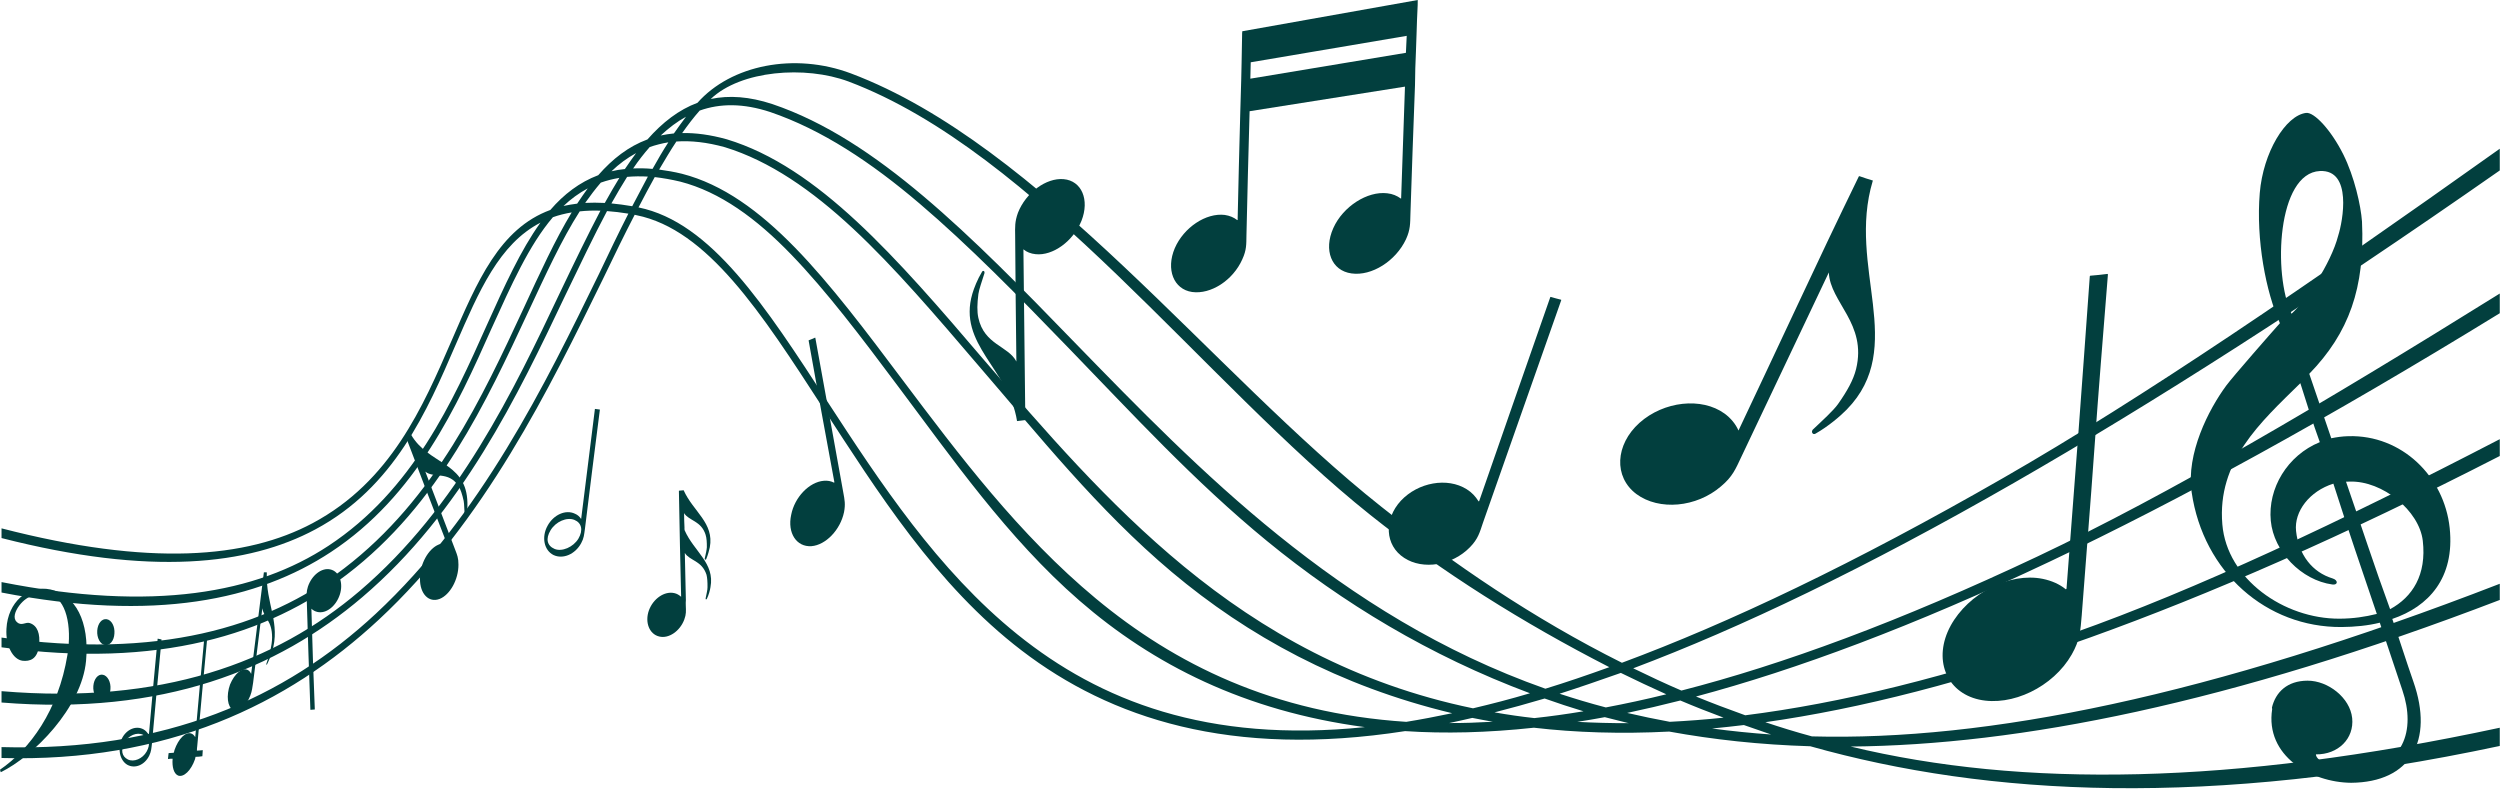 <?xml version="1.0" encoding="UTF-8" standalone="no"?><svg xmlns="http://www.w3.org/2000/svg" xmlns:xlink="http://www.w3.org/1999/xlink" fill="#023f3e" height="156.8" preserveAspectRatio="xMidYMid meet" version="1" viewBox="0.0 -0.0 485.3 156.8" width="485.3" zoomAndPan="magnify"><g><g id="change1_1"><path d="M485.254,144.806c-56.353,12.015-99.29,9.788-133.844,0.058c-9.815-0.297-18.803-1.288-27.38-2.85 c-9.399,0.482-18.218,0.191-26.268-0.75c-9.045,0.975-17.308,1.176-25.002,0.66 c-33.873,5.263-57.222-2.489-74.425-15.643c-16.665-12.743-28.031-30.899-38.648-47.207 c-11.884-18.352-22.35-34.507-36.127-37.298c-0.102-0.021-0.256-0.045-0.356-0.08 c-2.004,3.867-4.015,7.996-6.084,12.315c-10.508,21.467-23.024,47.156-43.595,66.289 c-17.781,16.542-41.252,27.735-73.228,26.843v-2.117c31.68,0.926,55.049-9.479,72.67-25.905 c20.416-19.032,32.872-44.526,43.267-65.857c1.956-4.123,3.854-8.072,5.746-11.791 c-1.48-0.236-2.809-0.403-4.143-0.495c-2.615,4.9-5.255,10.479-8.107,16.37 c-9.179,19.316-20.095,42.138-39.407,58.581c-16.512,14.062-38.774,22.984-70.026,20.444v-2.202 c31.014,2.608,53.145-5.479,69.517-19.443c19.113-16.309,29.912-38.955,38.977-58.108 c2.687-5.633,5.259-10.938,7.764-15.72c-1.386-0.055-2.781,0-4.022,0.135 c-3.509,5.479-6.604,12.255-10.021,19.572c-8.014,17.182-17.312,37.309-35.202,50.942 c-15.317,11.674-36.528,18.277-67.013,14.107v-1.89c30.286,4.197,51.323-1.82,66.501-13.428 c17.691-13.525,26.923-33.427,34.825-50.443c3.191-6.906,6.112-13.301,9.354-18.659 c-1.297,0.216-2.548,0.533-3.649,0.928c-4.625,5.424-8.055,13.114-11.913,21.606 c-6.709,15.075-14.595,32.468-31.178,43.391c-14.136,9.311-34.187,13.645-63.94,7.861v-2.025 c29.513,5.827,49.484,2.16,63.475-7.052c16.386-10.79,24.105-27.981,30.752-42.882 c3.403-7.545,6.539-14.498,10.386-19.836c-8.007,4.135-11.947,13.309-16.423,23.618 c-5.619,13.018-11.963,27.73-27.286,35.932c-12.979,6.952-31.993,9.062-60.904,1.672v-1.884 c28.799,7.442,47.562,5.839,60.391-1.008c15.165-8.098,21.401-22.573,26.962-35.4 c4.986-11.555,9.334-21.782,19.179-25.399c2.62-3.044,5.674-5.378,9.302-6.75 c2.795-3.183,5.865-5.574,9.556-6.944c2.919-3.309,6.108-5.773,9.705-7.106c6.542-7.379,18.855-9.8,29.781-5.708 c36.865,13.879,70.217,58.181,102.923,84.081c14.099,11.166,29.483,21.696,46.751,30.327 c20.76-7.706,45.112-19.274,74.057-35.893c27.088-15.552,58.936-37.274,96.351-63.892v4.216 c-36.497,25.502-67.598,45.319-94.293,60.641c-28.849,16.555-53.147,28.182-73.922,36.004 c3.098,1.507,6.15,2.947,9.356,4.32c19.604-5.025,42.354-13.378,69.131-26.034 c25.306-11.962,55.27-29.573,89.728-51.038v3.823c-33.522,20.592-62.291,36.334-87.275,48.177 c-26.567,12.593-49.283,21.026-68.754,26.229c3.114,1.272,6.285,2.471,9.56,3.642 c18.335-2.313,39.477-7.386,63.873-16.025c23.39-8.282,51.332-21.361,82.597-37.576v3.268 c-30.249,15.512-56.549,26.983-79.495,35.22c-24.043,8.627-44.805,13.865-63.072,16.454 c2.892,0.977,5.888,1.9,9.04,2.754c33.862,0.923,77.019-7.733,133.526-29.626v3.143 c-52.674,20.185-93.286,28.165-126.003,28.457c33.105,7.983,73.87,7.546,126.003-3.654V144.806L485.254,144.806z M343.816,142.58c-1.781-0.599-3.515-1.197-5.294-1.834c-2.079,0.256-4.155,0.475-6.176,0.67 C336.091,141.912,339.946,142.313,343.816,142.58L343.816,142.58z M128.261,26.296 c0.838-0.181,1.723-0.302,2.556-0.394c0.784-1.123,1.571-2.207,2.353-3.242 C131.459,23.593,129.84,24.823,128.261,26.296L128.261,26.296z M316.155,140.382 c-1.562-0.384-3.071-0.765-4.63-1.166c-1.783,0.336-3.566,0.633-5.344,0.909 C309.461,140.304,312.752,140.388,316.155,140.382L316.155,140.382z M307.393,138.075 c-2.571-0.775-5.088-1.603-7.548-2.479c-3.356,0.999-6.598,1.884-9.731,2.689 c2.556,0.45,5.119,0.825,7.74,1.111C300.988,139.06,304.086,138.622,307.393,138.075L307.393,138.075z M296.996,134.577c-19.509-7.295-36.413-17.57-51.006-29.52c-14.194-11.621-26.381-24.948-38.302-37.238 c-9.963-10.316-19.617-20.16-29.189-28.311c-9.382-7.988-18.915-14.323-28.982-17.76 c-5.225-1.722-9.729-1.698-13.693-0.283c-1.16,1.308-2.278,2.771-3.4,4.363 c2.587-0.052,5.458,0.322,8.664,1.213l0,0c8.87,2.684,17.119,8.43,25.21,15.939 c8.204,7.613,16.283,17.013,24.739,26.929c11.626,13.47,23.992,27.892,38.807,40.074 c15.191,12.49,33.238,22.786,56.097,27.516C289.527,136.657,293.226,135.695,296.996,134.577L296.996,134.577z M126.124,28.542c-1.1,1.254-2.207,2.656-3.216,4.159c1.19-0.05,2.427-0.041,3.763,0.086 c1.025-1.817,1.998-3.531,3.068-5.156C128.488,27.83,127.282,28.151,126.124,28.542L126.124,28.542z M121.737,34.334 c-1.011,1.617-2.029,3.327-3.049,5.154c1.279,0.109,2.558,0.306,4.039,0.542c1.032-1.978,2.063-3.908,3.038-5.75 C124.376,34.205,123.033,34.218,121.737,34.334L121.737,34.334z M117.403,39.395c0.963-1.709,1.874-3.332,2.829-4.865 c-1.248,0.206-2.451,0.514-3.606,0.921c-1.042,1.215-2.035,2.515-3.034,3.933 C114.781,39.326,116.068,39.325,117.403,39.395L117.403,39.395z M121.303,32.814 c0.727-1.092,1.453-2.106,2.175-3.093c-1.702,0.93-3.312,2.104-4.778,3.528 C119.535,33.045,120.419,32.899,121.303,32.814L121.303,32.814z M137.972,19.214 c3.564-0.746,7.485-0.482,11.95,0.987l0,0c10.226,3.455,19.802,9.848,29.295,17.855 c9.715,8.197,19.376,18.075,29.439,28.468c12.111,12.453,24.89,25.609,39.453,37.35 c14.909,12.025,31.752,22.712,51.88,29.818c3.982-1.22,8.087-2.623,12.411-4.181 c-16.865-8.641-32.467-18.458-46.373-29.534C233.797,74.308,201.033,29.5,164.71,15.82 C156.302,12.69,143.79,13.651,137.972,19.214L137.972,19.214z M302.744,134.668 c2.903,0.949,5.863,1.848,8.98,2.66c3.78-0.716,7.726-1.562,11.738-2.555 c-2.963-1.326-5.918-2.723-8.823-4.148C310.474,132.093,306.526,133.46,302.744,134.668L302.744,134.668z M315.868,138.393c2.731,0.636,5.521,1.218,8.266,1.725c3.32-0.168,6.9-0.429,10.445-0.809 c-2.834-1.057-5.667-2.168-8.393-3.328C322.683,136.876,319.193,137.685,315.868,138.393L315.868,138.393z M289.782,140.107c-1.376-0.239-2.651-0.494-3.975-0.748c-1.485,0.352-3.018,0.684-4.5,1 C284.057,140.371,286.815,140.274,289.782,140.107L289.782,140.107z M281.896,138.448 c-21.907-5.249-39.723-15.04-54.424-27.401c-14.329-12.045-25.998-26.713-37.391-39.916 c-8.408-9.843-16.386-19.202-24.492-26.758c-7.987-7.446-16.186-13.128-24.851-15.789 c-3.507-0.98-6.638-1.309-9.44-1.115c-1.126,1.692-2.207,3.527-3.346,5.45 c1.384,0.184,2.917,0.439,4.443,0.816l0,0c7.872,2.027,15,7.226,21.928,14.331 c6.946,7.125,13.777,16.218,20.963,25.793c10.801,14.36,22.524,29.954,37.45,42.338 c15.3,12.7,34.42,22.241,60.25,23.928C275.828,139.667,278.783,139.096,281.896,138.448L281.896,138.448z M112.04,39.53c0.668-1.027,1.387-2.025,2.054-2.965c-1.694,0.91-3.3,2.079-4.703,3.414 C110.224,39.8,111.16,39.639,112.04,39.53L112.04,39.53z M264.941,141.147 c-23.298-3.097-41.127-12.149-55.418-24.571c-13.989-12.163-24.843-27.817-35.182-41.572 c-7.091-9.493-13.887-18.488-20.723-25.566c-6.785-7.031-13.852-12.192-21.567-14.18l0,0 c-1.729-0.413-3.416-0.703-4.953-0.882c-1.03,1.879-2.113,3.849-3.15,5.888 c14.138,2.889,24.646,19.209,36.722,37.763c10.115,15.514,21.318,32.649,36.86,45.149 C213.486,136.009,234.356,144.28,264.941,141.147L264.941,141.147z" fill="inherit"/><path d="M32.77,146.188c0.284-0.012,0.616-0.057,0.948-0.061c0.098-0.181,0.101-0.341,0.153-0.524 c0.757-2.194,2.161-3.637,3.289-3.201c0.282,0.11,0.514,0.319,0.698,0.638c0,0,0.046,0.011,0.046,0.02 c0,0.005,0-0.029,0-0.029c0.578-6.598,1.088-12.07,1.719-18.816c0.004-0.04,0.05-0.051,0.05-0.051 c0.189,0.003,0.335-0.053,0.526-0.066c0.048-0.005,0.006-0.009-0.001,0.055 c-0.694,7.362-1.268,13.427-1.908,20.655c-0.055,0.317-0.061,0.626-0.067,0.904 c0.329-0.006,0.757-0.06,1.137-0.092l-0.002,0.055c-0.008,0.372-0.064,0.745-0.072,1.107 c-0.001,0.025-0.047,0.021-0.048,0.021c-0.381,0.083-0.854,0.099-1.28,0.112 c-0.05,0.146-0.054,0.277-0.104,0.462c-0.758,2.201-2.207,3.574-3.283,3.171 c-0.842-0.36-1.191-1.687-1.065-3.262c-0.283-0.006-0.616,0.001-0.854,0.052c0,0-0.05-0.017-0.046-0.054 c0.05-0.331,0.064-0.675,0.117-1.045C32.727,146.211,32.77,146.188,32.77,146.188L32.77,146.188z" fill="inherit"/><path d="M45.239,137.793c-1.079-0.536-1.354-2.76-0.585-4.914c0.861-2.077,2.325-3.349,3.408-2.835 c0.328,0.147,0.512,0.412,0.694,0.772c0.844-6.481,1.604-13.028,2.459-19.657 c0.002-0.024,0.001-0.053,0.001-0.053c0.191-0.014,0.386-0.023,0.577,0.006c0,0,0,0,0,0.026 c-0.224,6.181,2.769,9.78,0.989,15.501c-0.171,0.549-0.552,1.559-0.974,2.381 c-0.034,0.066-0.051,0.066-0.049,0.025c-0.046-0.041-0.091-0.124-0.042-0.232 c0.264-0.824,0.624-1.78,0.734-2.309c0.222-1.098,0.363-1.996,0.368-2.748c0.015-3.288-1.568-3.732-1.896-5.675 c-0.566,4.859-1.224,9.656-1.787,14.447c-0.167,0.945-0.185,1.555-0.542,2.489 C47.776,137.101,46.318,138.36,45.239,137.793L45.239,137.793z" fill="inherit"/><path d="M317.666,95.909c-4.448-3.317-4.143-9.581,0.603-13.841c4.707-4.188,12.044-5.015,16.505-1.783 c1.228,0.901,2.139,2.029,2.703,3.287c3.742-7.954,7.581-16.052,11.379-24.188 c3.839-8.23,7.843-16.645,11.963-25.105c0.049-0.096,0.134-0.082,0.178-0.068 c0.804,0.294,1.619,0.546,2.508,0.82c0.045,0.014,0.119,0.055,0.028,0.11 c-2.513,8.399-0.825,16.4,0.035,23.88c0.854,7.458,0.848,14.426-5.08,20.483 c-1.233,1.261-3.558,3.259-6.083,4.69c-0.191,0.107-0.509,0.087-0.57-0.121 c-0.184-0.19-0.068-0.454,0.036-0.642c1.871-1.772,4.015-3.712,4.912-4.975 c1.8-2.543,3.011-4.741,3.516-6.799c2.174-8.847-5.054-12.95-5.287-18.767 c-5.774,12.156-11.457,24.115-17.006,35.841c-1.094,2.316-1.678,3.803-3.927,5.683 C329.307,98.516,322.073,99.167,317.666,95.909L317.666,95.909z" fill="inherit"/><path d="M64.109,110.533c1.766,0.378,2.601,2.638,1.849,4.92c-0.747,2.252-2.664,3.723-4.328,3.342 c-0.477-0.104-0.86-0.326-1.178-0.63c-0.008-0.01,0-0.008,0-0.002c0,0.006-0.002,0.029-0.002,0.043 c0.172,6.527,0.395,13.01,0.661,19.483c0.001,0.025-0.05,0.04-0.05,0.04 c-0.285,0.028-0.525,0.048-0.762,0.059c-0.047,0.004-0.044-0.014-0.046-0.04 c-0.248-7.075-0.5-14.169-0.705-21.298c-0.017-0.962-0.094-1.568,0.227-2.568 C60.518,111.658,62.44,110.159,64.109,110.533L64.109,110.533z" fill="inherit"/><path d="M127.981,123.562c-1.926-0.443-2.849-2.757-2.01-5.087c0.838-2.275,3.018-3.766,4.908-3.344 c0.516,0.108,0.932,0.362,1.342,0.719c-0.193-6.82-0.292-13.662-0.434-20.557c0-0.015,0.052-0.045,0.052-0.045 c0.144-0.013,0.288-0.026,0.481-0.041c0.144-0.013,0.243-0.026,0.387-0.04l0,0 c1.834,4.128,5.976,6.354,5.079,11.086c-0.127,0.557-0.356,1.492-0.706,2.306c-0.035,0.08-0.15,0.102-0.195,0.069 c-0.094-0.031-0.091-0.108-0.085-0.198c0.189-0.793,0.384-1.692,0.413-2.189 c0.01-0.991-0.042-1.792-0.242-2.429c-0.853-2.738-3.207-2.672-4.177-4.198c-0.004,0.959,0.039,1.901,0.08,2.831 c-0.007,0.163-0.017,0.328,0.022,0.481l0,0c1.781,4.114,5.912,6.371,5.018,11.068 c-0.081,0.542-0.317,1.473-0.706,2.269c-0.046,0.092-0.102,0.115-0.195,0.084c-0.046-0.033-0.041-0.124-0.035-0.201 c0.139-0.774,0.383-1.675,0.362-2.158c0.009-0.992-0.04-1.807-0.194-2.415 c-0.894-2.766-3.243-2.691-4.21-4.228c0.068,3.059,0.137,6.103,0.205,9.136c-0.021,0.376-0.043,0.749-0.015,1.11 c0.038,1.007,0.097,1.64-0.292,2.674C131.991,122.527,129.814,124.017,127.981,123.562L127.981,123.562z" fill="inherit"/><path d="M24.695,148.449c-1.452-0.869-1.934-3.164-1.052-5.052c0.882-1.829,2.792-2.633,4.247-1.792 c0.373,0.208,0.676,0.558,0.929,0.909c0.029,0.041,0.048,0.024,0.048,0.016c0-0.005,0.046-0.01,0.048-0.037 c0.54-6.133,1.091-12.299,1.687-18.485c0.001-0.014,0.002-0.033,0.048-0.026 c0.193,0.039,0.428,0.093,0.665,0.14c0,0,0.05,0.015,0.046,0.039c-0.655,6.776-1.264,13.514-1.866,20.202 c-0.113,0.91-0.124,1.488-0.518,2.309C28.093,148.508,26.19,149.294,24.695,148.449L24.695,148.449z M24.805,147.419c1.171,0.597,2.885-0.136,3.668-1.541c0.782-1.395,0.521-2.651-0.698-3.235 c-1.173-0.592-2.89,0.125-3.626,1.542C23.417,145.601,23.635,146.819,24.805,147.419L24.805,147.419z" fill="inherit"/><path d="M85.35,116.259c-2.096,0.819-3.846-0.969-3.823-3.904c-0.029-2.876,1.63-5.832,3.639-6.65 c0.587-0.241,1.069-0.265,1.594-0.15c-2.655-6.844-5.287-13.648-7.867-20.467 c-0.009-0.024-0.009-0.06,0.003-0.07c0.293-0.227,0.558-0.428,0.852-0.654c0.01-0.011,0.048,0,0.047,0.012 c3.309,5.719,10.347,5.267,10.907,12.533c0.057,0.745,0.085,2.061-0.145,3.311 c-0.021,0.112-0.057,0.2-0.153,0.187c-0.096,0-0.189-0.085-0.185-0.2c-0.097-1.072-0.089-2.333-0.208-2.962 c-0.283-1.272-0.587-2.236-1.033-2.923c-1.915-2.938-4.779-1.42-6.415-2.774 c1.921,5.045,3.835,10.086,5.787,15.141c0.389,1.004,0.651,1.618,0.644,2.924 C89.011,112.512,87.349,115.466,85.35,116.259L85.35,116.259z" fill="inherit"/><path d="M157.518,106.022c-2.902,0.195-4.698-2.564-3.938-6.066c0.66-3.445,3.512-6.39,6.333-6.627 c0.729-0.071,1.395,0.068,1.958,0.351c0.044,0.021,0.019,0.017,0.048-0.001c0.029-0.018,0.056-0.047,0.053-0.064 c-1.701-9.161-3.377-18.325-5.001-27.506c-0.006-0.03,0.008-0.047,0.054-0.064 c0.404-0.144,0.801-0.329,1.203-0.505c0,0,0.041,0.016,0.045,0.047c1.805,10.043,3.658,20.064,5.441,30.09 c0.246,1.347,0.429,2.192,0.13,3.745C163.125,102.873,160.276,105.811,157.518,106.022L157.518,106.022z" fill="inherit"/><path d="M206.467,34.776c3.512,0.305,5.078,4.011,3.468,8.09c-1.594,3.954-5.546,6.827-8.896,6.476 c-0.922-0.088-1.778-0.427-2.374-0.944c0.108,11.089,0.267,22.127,0.371,33.089c0,0.032-0.007,0.06-0.054,0.066 c-0.54,0.058-1.03,0.122-1.518,0.185c0,0-0.048-0.016-0.045-0.05c-1.594-10.042-11.563-14.847-8.663-24.676 c0.306-1.033,0.959-2.755,1.89-4.278c0.077-0.124,0.212-0.188,0.352-0.116c0.093,0.061,0.131,0.233,0.12,0.377 c-0.455,1.476-1.073,3.164-1.19,4.068c-0.244,1.893-0.281,3.384-0.011,4.63 c1.138,5.252,5.822,5.451,7.384,8.485c-0.096-8.117-0.19-16.263-0.239-24.461 c-0.022-1.615-0.086-2.663,0.539-4.403C199.136,37.387,203.1,34.48,206.467,34.776L206.467,34.776z" fill="inherit"/><path d="M384.165,135.801c-6.435-1.442-8.968-7.917-5.525-14.308c3.464-6.35,11.43-10.443,17.925-9.119 c1.733,0.36,3.236,1.039,4.403,1.984c0.027,0.022,0.014,0.051,0.051,0.036c0.038-0.014,0.129-0.089,0.133-0.126 c0.755-9.767,1.514-19.684,2.269-29.718c0.764-10.135,1.488-20.453,2.249-30.91 c0.004-0.053,0.054-0.118,0.096-0.12c1.096-0.081,2.181-0.202,3.343-0.347c0.041-0.005,0.082,0.083,0.077,0.138 c-0.919,11.486-1.843,22.789-2.627,33.858c-0.772,10.911-1.667,21.736-2.461,32.357 c-0.248,2.839-0.309,4.673-1.938,7.529C398.564,133.362,390.541,137.212,384.165,135.801L384.165,135.801z" fill="inherit"/><path d="M231.401,56.681c-3.576-0.525-5.1-4.386-3.352-8.502c1.744-4.027,6.058-6.9,9.702-6.456 c0.96,0.141,1.765,0.494,2.407,0.991c0.033,0.025,0.06,0.012,0.084-0.007 c0.026-0.017,0.006-0.028,0.007-0.057c0.158-6.876,0.312-13.807,0.512-20.773 c0.06-2.095,0.12-4.186,0.183-6.309c0.009-1.055,0.059-2.107,0.071-3.161c0.031-1.796,0.065-3.593,0.099-5.417 c-0.014-0.305,0.014-0.613,0.042-0.922c11.04-1.949,22.35-3.974,34.056-6.067 c0.008,0.351-0.024,0.672-0.012,0.987c-0.103,1.891-0.16,3.775-0.219,5.646 c-0.024,1.095-0.091,2.207-0.115,3.303c-0.09,2.191-0.183,4.401-0.185,6.575 c-0.33,8.411-0.61,16.788-0.889,25.105c-0.054,1.787,0.002,2.927-0.861,4.827 c-1.982,4.226-6.656,7.184-10.564,6.634c-3.912-0.525-5.467-4.522-3.542-8.806 c1.882-4.203,6.617-7.213,10.466-6.753c1.045,0.111,1.893,0.487,2.608,1.002 c0.034,0.024,0.056,0.021,0.084,0.009c0.027-0.012,0.007-0.045,0.008-0.076 c0.247-7.174,0.493-14.387,0.742-21.638c-10.373,1.641-20.356,3.23-30.16,4.771 c-0.222,8.074-0.438,16.105-0.612,24.102c-0.03,1.721,0.04,2.82-0.803,4.646 C239.359,54.397,235.065,57.193,231.401,56.681L231.401,56.681z M272.916,10.253 c0.064-1.095,0.087-2.202,0.155-3.294c-10.46,1.776-20.438,3.478-30.279,5.132 c-0.012,1.068-0.065,2.125-0.075,3.181C252.548,13.653,262.512,11.992,272.916,10.253L272.916,10.253z" fill="inherit"/><path clip-rule="evenodd" d="M3.265,120.739c-0.809-0.714-0.371-2.07,0.495-3.217 c1.547-2.05,3.993-2.662,6.002-2.078c3.01,0.871,4.25,5.949,3.332,11.669 C11.328,137.935,5.778,145.455,0,149.413c0.046,0.166,0.094,0.334,0.141,0.489 c6.337-3.069,15.732-12.555,16.563-21.618c0.698-7.604-2.053-12.854-6.933-13.862 c-4.403-0.912-8.257,2.485-8.518,7.618c-0.205,3.291,1.26,6.019,3.163,6.229c1.333,0.136,2.86-0.244,3.166-2.973 c0.253-2.262-0.306-3.844-1.785-4.34C4.939,120.669,4.168,121.626,3.265,120.739L3.265,120.739z M19.955,130.978 c0.926,0.167,1.599,1.43,1.485,2.791c-0.067,1.374-0.934,2.35-1.836,2.179c-0.947-0.174-1.596-1.42-1.485-2.788 C18.231,131.792,19.029,130.813,19.955,130.978L19.955,130.978z M20.719,120.202 c0.954,0.157,1.607,1.417,1.491,2.796c-0.068,1.388-0.916,2.384-1.845,2.22 c-0.928-0.164-1.579-1.403-1.49-2.793C18.965,121.035,19.765,120.041,20.719,120.202L20.719,120.202z" fill="inherit" fill-rule="evenodd"/><path d="M272.581,108.297c-3.755-2.43-3.986-7.468-0.638-11.101c3.349-3.567,9.007-4.591,12.777-2.223 c0.999,0.617,1.723,1.426,2.273,2.309c0.03,0.048,0.069,0.035,0.092,0.035c0.025-0.001,0.049-0.037,0.056-0.053 c4.521-12.997,9.102-26.165,13.794-39.564c0.017-0.052,0.056-0.073,0.103-0.06 c0.662,0.186,1.321,0.386,1.987,0.54c0.048,0.013,0.05,0.073,0.039,0.104 c-5.174,14.653-10.217,29.06-15.202,43.23c-0.626,1.869-0.946,3.108-2.503,4.703 C281.917,109.767,276.241,110.696,272.581,108.297L272.581,108.297z" fill="inherit"/><path d="M107.453,107.746c-1.832-0.901-2.38-3.475-1.163-5.681c1.167-2.156,3.537-3.209,5.327-2.337 c0.519,0.219,0.896,0.565,1.156,0.968c0.008,0.013,0.046,0.016,0.047,0.016c0,0-0.001,0,0.002-0.031 c0.893-7.038,1.752-14.132,2.657-21.251c0.003-0.031,0.003-0.055,0.051-0.048 c0.29,0.043,0.579,0.086,0.916,0.121c0,0,0.002,0.016-0.001,0.045c-0.992,7.796-1.981,15.547-2.912,23.226 c-0.151,1.034-0.187,1.712-0.717,2.669C111.646,107.605,109.284,108.606,107.453,107.746L107.453,107.746z M107.656,106.558c1.417,0.599,3.628-0.34,4.627-2c0.952-1.637,0.64-3.052-0.777-3.635 c-1.464-0.6-3.633,0.333-4.634,2.019C105.876,104.577,106.198,105.945,107.656,106.558L107.656,106.558z" fill="inherit"/><path clip-rule="evenodd" d="M447.943,132.133c3.957-0.013,8.244,3.293,8.661,7.261 c0.415,3.967-2.706,7.095-7.038,7.045c-0.002,1.387,3.81,3.002,7.057,2.989 c10.097-0.039,12.348-7.761,9.738-15.414c-1.463-4.387-2.927-8.762-4.394-13.139 c-2.257,0.572-4.919,0.827-7.433,0.844c-14.537,0.094-26.814-10.58-29.093-26.175 c-1.089-7.483,3.274-16.029,6.727-20.704c1.276-1.735,9.001-10.54,10.407-12.104 c-2.726-6.084-4.661-16.18-3.909-25.27c0.65-7.852,5-15.051,8.99-15.549c1.57-0.196,4.856,3.326,7.215,8.042 c2.177,4.354,3.417,9.962,3.639,13.032c0.605,12.901-2.531,21.632-10.236,29.574 c1.425,4.179,2.85,8.36,4.272,12.512c1.042-0.215,2.094-0.374,3.339-0.406 c10.312-0.288,18.605,7.792,19.651,17.847c1.007,9.695-4.101,15.243-11.145,17.629 c1.423,4.082,2.681,8.132,4.09,12.157c4.019,11.486-0.539,19.555-12.078,19.651 c-7.771-0.065-16.726-5.233-15.331-14.289c-0.007-0.06-0.026-0.208-0.035-0.296c0,0,0,0-0.005-0.028l0,0 C441.744,134.376,443.99,132.142,447.943,132.133L447.943,132.133z M461.388,119.175 c-2.879-8.482-5.747-16.859-8.433-25.287c-4.646,1.456-7.642,5.408-7.245,9.175 c0.485,4.659,3.191,8.043,7.082,9.217c1.139,0.343,1.062,1.335-0.031,1.182 c-6.023-0.828-11.378-6.344-11.956-12.362c-0.606-6.314,3.229-12.708,9.516-15.271 c-1.373-3.768-2.578-7.633-3.778-11.445c-7.774,7.623-16.18,15.177-15.143,27.41 c0.897,10.636,11.98,18.353,22.75,18.305C456.837,120.086,459.129,119.734,461.388,119.175L461.388,119.175z M455.41,93.509c2.839,8.194,5.515,16.46,8.555,24.744c4.359-2.361,7.108-6.674,6.347-13.278 c-0.673-5.806-7.78-11.688-14.19-11.489C455.942,93.491,455.589,93.515,455.41,93.509L455.41,93.509z M444.828,60.905c-3.642-7.722-2.753-27.301,5.51-27.705c6.33-0.309,4.447,9.75,3.561,12.515 C452.481,51.242,447.39,58.635,444.828,60.905L444.828,60.905z" fill="inherit" fill-rule="evenodd"/></g></g></svg>
